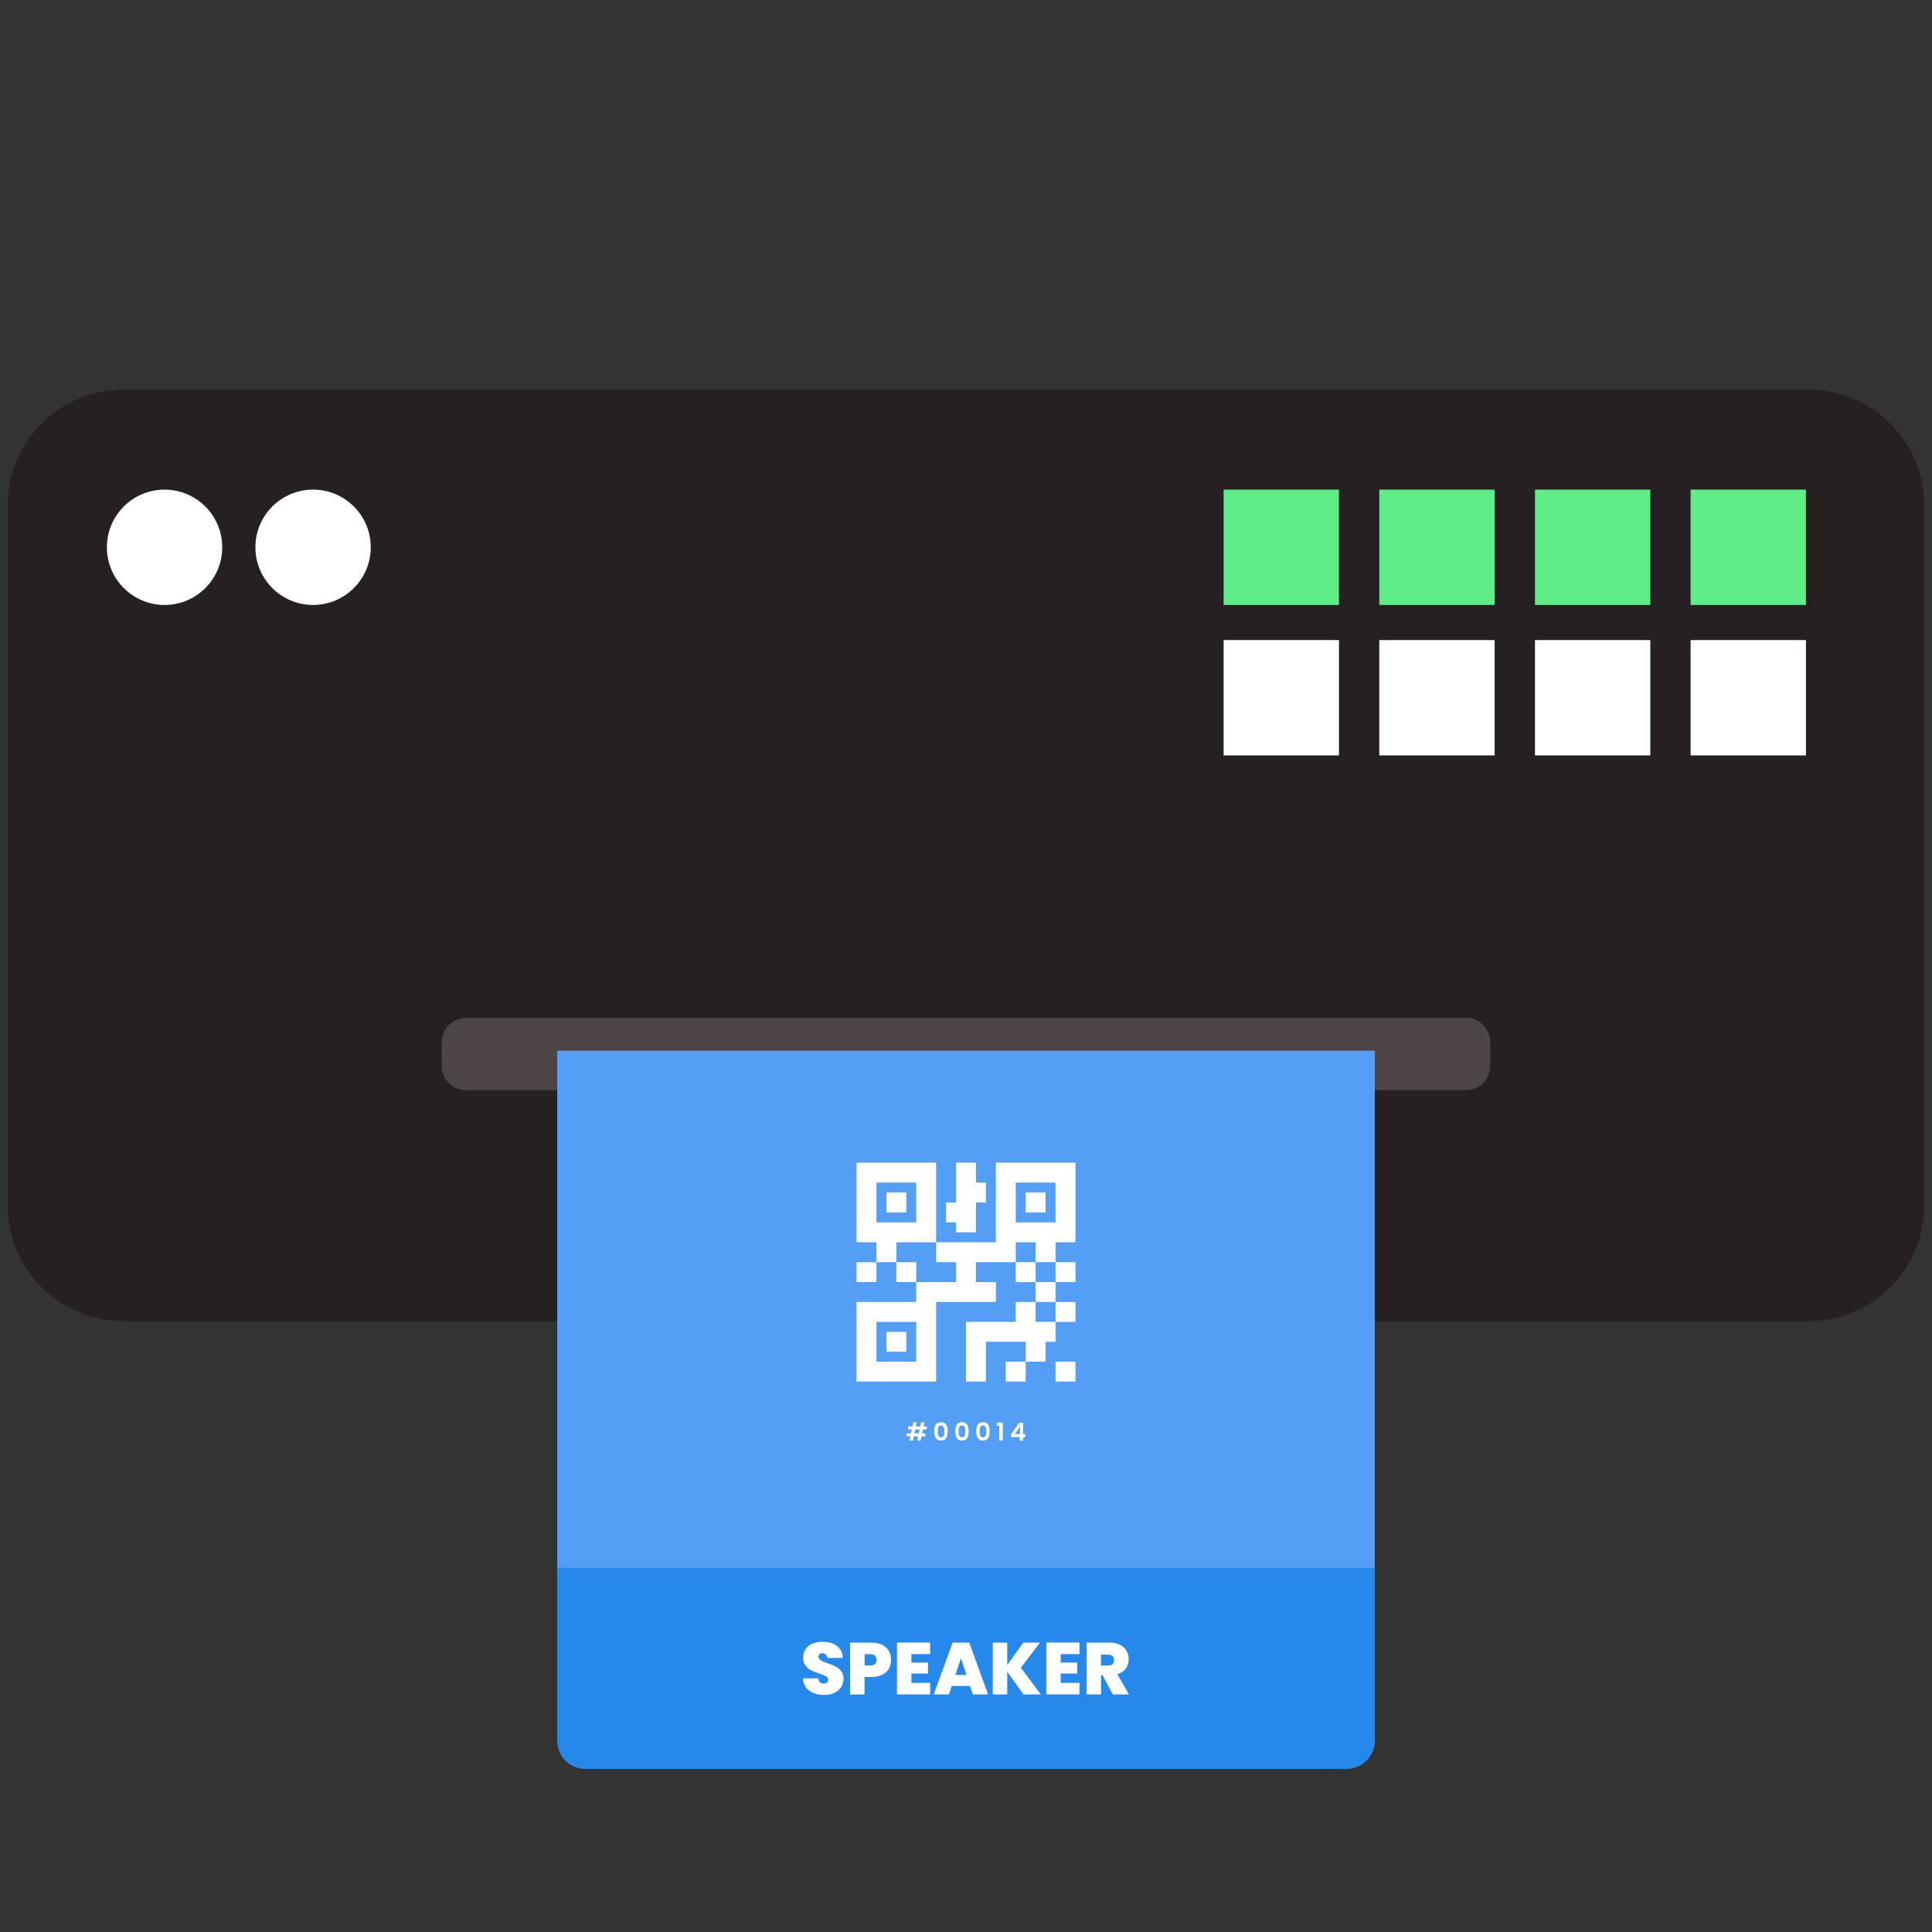 <?xml version="1.0" encoding="UTF-8"?>
<svg id="Layer_1" data-name="Layer 1" xmlns="http://www.w3.org/2000/svg" viewBox="0 0 400 400">
  <rect x="0" y="0" width="400" height="400" fill="#333333" stroke="none"/>
  <defs>
    <style>
      .cls-1 {
        fill: #5eed87;
      }

      .cls-2 {
        fill: #549ef5;
      }

      .cls-3 {
        fill: #fff;
      }

      .cls-4 {
        fill: #4c4447;
      }

      .cls-5 {
        fill: none;
      }

      .cls-6 {
        fill: #2688ea;
      }

      .cls-7 {
        fill: #262022;
      }
    </style>
  </defs>
  <path class="cls-5" d="M208.28,397.77h-21.3c-1.3,0-2.34,1.05-2.34,2.34s1.05,2.34,2.34,2.34h21.3c1.29,0,2.34-1.05,2.34-2.34s-1.05-2.34-2.34-2.34Z"/>
  <g>
    <path class="cls-2" d="M115.36,211.64v143.58c0,6.08,4.93,11.01,11.01,11.01h147.26c6.08,0,11.01-4.93,11.01-11.01v-143.58H115.36Z"/>
    <g>
      <path class="cls-3" d="M222.66,257.2v-16.48h-16.48v16.48h-12.36v4.12h4.12v4.12h-8.24v4.12h-12.36v16.48h16.48v-16.48h12.36v-4.12h-4.12v-4.12h8.24v-4.12h4.12v4.12h4.12v-4.12h4.12ZM189.7,281.92h-8.24v-8.24h8.24v8.24ZM210.3,253.08v-8.24h8.24v8.24h-8.24Z"/>
      <path class="cls-3" d="M193.82,257.2v-16.48h-16.48v16.48h4.12v4.12h4.12v-4.12h8.24ZM181.46,244.84h8.24v8.24h-8.24v-8.24Z"/>
      <rect class="cls-3" x="183.52" y="246.9" width="4.12" height="4.12"/>
      <rect class="cls-3" x="212.36" y="246.9" width="4.12" height="4.12"/>
      <rect class="cls-3" x="183.52" y="275.74" width="4.12" height="4.12"/>
      <polygon class="cls-3" points="197.94 255.14 202.06 255.14 202.06 248.96 204.12 248.96 204.12 244.84 202.06 244.84 202.06 240.72 197.94 240.72 197.94 248.96 195.88 248.96 195.88 253.08 197.94 253.08 197.94 255.14"/>
      <rect class="cls-3" x="208.24" y="281.92" width="4.12" height="4.12"/>
      <rect class="cls-3" x="218.54" y="281.92" width="4.12" height="4.12"/>
      <rect class="cls-3" x="177.34" y="261.32" width="4.12" height="4.12"/>
      <rect class="cls-3" x="185.58" y="261.32" width="4.12" height="4.12"/>
      <rect class="cls-3" x="210.3" y="261.32" width="4.12" height="4.12"/>
      <rect class="cls-3" x="218.54" y="261.32" width="4.12" height="4.12"/>
      <polygon class="cls-3" points="214.42 269.56 210.3 269.56 210.3 273.68 204.12 273.68 202.06 273.68 200 273.68 200 286.04 204.12 286.04 204.12 277.8 212.36 277.8 212.36 281.92 216.48 281.92 216.48 277.8 218.54 277.8 218.54 273.68 214.42 273.68 214.42 269.56"/>
      <rect class="cls-3" x="214.42" y="265.44" width="4.12" height="4.12"/>
      <rect class="cls-3" x="218.54" y="269.56" width="4.12" height="4.12"/>
    </g>
    <g>
      <path class="cls-3" d="M191.09,295.96l-.17.79h.65v.64h-.79l-.18.87h-.68l.18-.87h-.93l-.18.87h-.68l.18-.87h-.78v-.64h.91l.17-.79h-.77v-.64h.91l.18-.85h.68l-.18.85h.93l.18-.85h.68l-.18.85h.66v.64h-.8ZM190.41,295.96h-.93l-.17.79h.93l.17-.79Z"/>
      <path class="cls-3" d="M193.75,294.95c.21-.34.57-.5,1.07-.5s.85.17,1.07.5c.21.34.32.8.32,1.39s-.11,1.06-.32,1.4c-.21.34-.57.51-1.07.51s-.85-.17-1.07-.51c-.21-.34-.32-.81-.32-1.4s.11-1.06.32-1.39ZM195.45,295.7c-.03-.17-.1-.31-.2-.42-.1-.11-.24-.16-.43-.16s-.34.05-.43.16c-.1.11-.16.25-.2.42-.03.17-.05.39-.05.64s.02.48.05.65c.03.18.1.32.2.43s.24.16.44.16.34-.05.44-.16c.1-.11.16-.25.2-.43.03-.18.05-.39.05-.65s-.02-.47-.05-.64Z"/>
      <path class="cls-3" d="M198.1,294.95c.21-.34.57-.5,1.07-.5s.85.17,1.07.5c.21.34.32.8.32,1.39s-.11,1.06-.32,1.4c-.21.34-.57.51-1.07.51s-.85-.17-1.07-.51c-.21-.34-.32-.81-.32-1.4s.11-1.06.32-1.39ZM199.79,295.7c-.03-.17-.1-.31-.2-.42-.1-.11-.24-.16-.43-.16s-.34.05-.43.16c-.1.11-.16.25-.2.42-.03.17-.05.39-.05.64s.02.48.05.65c.03.18.1.32.2.43s.24.16.44.16.34-.05.44-.16c.1-.11.16-.25.2-.43.03-.18.05-.39.05-.65s-.02-.47-.05-.64Z"/>
      <path class="cls-3" d="M202.44,294.95c.21-.34.57-.5,1.07-.5s.85.17,1.07.5c.21.34.32.8.32,1.39s-.11,1.06-.32,1.4c-.21.34-.57.51-1.07.51s-.85-.17-1.07-.51c-.21-.34-.32-.81-.32-1.4s.11-1.06.32-1.39ZM204.14,295.7c-.03-.17-.1-.31-.2-.42-.1-.11-.24-.16-.43-.16s-.34.05-.43.16c-.1.11-.16.25-.2.42-.03.17-.05.39-.05.64s.02.48.05.65c.03.18.1.32.2.43s.24.16.44.16.34-.05.44-.16c.1-.11.16-.25.2-.43.03-.18.05-.39.05-.65s-.02-.47-.05-.64Z"/>
      <path class="cls-3" d="M206.38,295.18v-.66h1.24v3.74h-.74v-3.08h-.5Z"/>
      <path class="cls-3" d="M209.32,297.53v-.56l1.68-2.4h.84v2.34h.45v.63h-.45v.73h-.72v-.73h-1.8ZM211.17,295.34l-1.05,1.57h1.05v-1.57Z"/>
    </g>
    <path class="cls-6" d="M115.36,324.62h169.28v35.8c0,3.2-2.6,5.81-5.81,5.81H121.17c-3.2,0-5.81-2.6-5.81-5.81v-35.8h0Z"/>
    <g>
      <path class="cls-3" d="M167.55,350.04c-.8-.59-1.23-1.44-1.3-2.55h3.18c.03.38.14.65.34.82.19.17.44.26.75.26.27,0,.5-.07.68-.21.18-.14.27-.33.27-.57,0-.31-.15-.56-.44-.73-.29-.17-.77-.37-1.43-.58-.7-.23-1.27-.46-1.7-.68-.43-.22-.81-.54-1.13-.96-.32-.42-.48-.97-.48-1.65s.17-1.28.52-1.78c.35-.49.82-.87,1.43-1.12.61-.25,1.3-.38,2.07-.38,1.25,0,2.25.29,2.99.88.75.58,1.15,1.4,1.2,2.46h-3.25c-.01-.33-.11-.57-.3-.73-.19-.16-.43-.24-.72-.24-.22,0-.41.07-.55.2-.14.13-.21.32-.21.56,0,.2.08.38.24.53.16.15.35.27.59.38.23.11.58.24,1.04.4.68.23,1.24.46,1.68.69.44.23.82.55,1.14.96.32.41.48.93.48,1.56s-.16,1.21-.48,1.72c-.32.51-.78.91-1.39,1.2-.6.29-1.32.44-2.14.44-1.25,0-2.28-.3-3.08-.89Z"/>
      <path class="cls-3" d="M184.06,345.44c-.3.53-.75.96-1.36,1.28s-1.34.48-2.22.48h-1.48v3.63h-2.99v-10.74h4.46c.86,0,1.6.15,2.2.46.6.3,1.06.73,1.36,1.26.3.54.46,1.16.46,1.86,0,.65-.15,1.24-.45,1.77ZM181.46,343.66c0-.78-.42-1.17-1.26-1.17h-1.19v2.33h1.19c.84,0,1.26-.39,1.26-1.16Z"/>
      <path class="cls-3" d="M188.7,342.47v1.75h3.43v2.27h-3.43v1.93h3.88v2.39h-6.87v-10.74h6.87v2.39h-3.88Z"/>
      <path class="cls-3" d="M200.85,349.07h-3.81l-.58,1.75h-3.14l3.92-10.74h3.44l3.9,10.74h-3.15l-.58-1.75ZM200.11,346.78l-1.16-3.47-1.14,3.47h2.3Z"/>
      <path class="cls-3" d="M211.91,350.82l-3.37-4.71v4.71h-2.99v-10.74h2.99v4.63l3.34-4.63h3.44l-3.95,5.21,4.14,5.53h-3.61Z"/>
      <path class="cls-3" d="M219.61,342.47v1.75h3.43v2.27h-3.43v1.93h3.89v2.39h-6.87v-10.74h6.87v2.39h-3.89Z"/>
      <path class="cls-3" d="M230.41,350.82l-2.13-3.96h-.32v3.96h-2.99v-10.74h4.71c.86,0,1.59.15,2.19.45.6.3,1.05.71,1.36,1.23.3.52.46,1.11.46,1.76,0,.73-.2,1.37-.6,1.93-.4.55-.99.95-1.76,1.18l2.42,4.19h-3.34ZM227.96,344.82h1.48c.41,0,.71-.1.91-.29s.3-.47.3-.84c0-.35-.1-.62-.31-.82-.21-.2-.51-.3-.91-.3h-1.48v2.24Z"/>
    </g>
  </g>
  <path class="cls-7" d="M374.45,80.68H25.55c-13.23,0-23.95,10.72-23.95,23.95v144.94c0,13.23,10.72,23.95,23.95,23.95h89.81v-56.32h169.28v56.32h89.81c13.23,0,23.95-10.72,23.95-23.95V104.63c0-13.23-10.72-23.95-23.95-23.95Z"/>
  <path class="cls-4" d="M96.45,210.76c-2.75,0-4.98,2.23-4.98,4.98h0v4.98h0c0,2.75,2.23,4.98,4.98,4.98h18.91v-8.16h169.28v8.16h18.91c2.75,0,4.98-2.23,4.98-4.98h0v-4.98h0c0-2.75-2.23-4.98-4.98-4.98H96.45Z"/>
  <circle class="cls-3" cx="34.07" cy="113.31" r="11.94"/>
  <circle class="cls-3" cx="64.82" cy="113.31" r="11.94"/>
  <rect class="cls-1" x="350.02" y="101.37" width="23.88" height="23.88"/>
  <rect class="cls-3" x="350.02" y="132.52" width="23.88" height="23.88"/>
  <rect class="cls-1" x="317.8" y="101.37" width="23.88" height="23.88"/>
  <rect class="cls-3" x="317.8" y="132.52" width="23.88" height="23.88"/>
  <rect class="cls-1" x="285.57" y="101.37" width="23.88" height="23.88"/>
  <rect class="cls-3" x="285.57" y="132.52" width="23.88" height="23.88"/>
  <rect class="cls-1" x="253.34" y="101.37" width="23.88" height="23.88"/>
  <rect class="cls-3" x="253.34" y="132.52" width="23.88" height="23.88"/>
</svg>